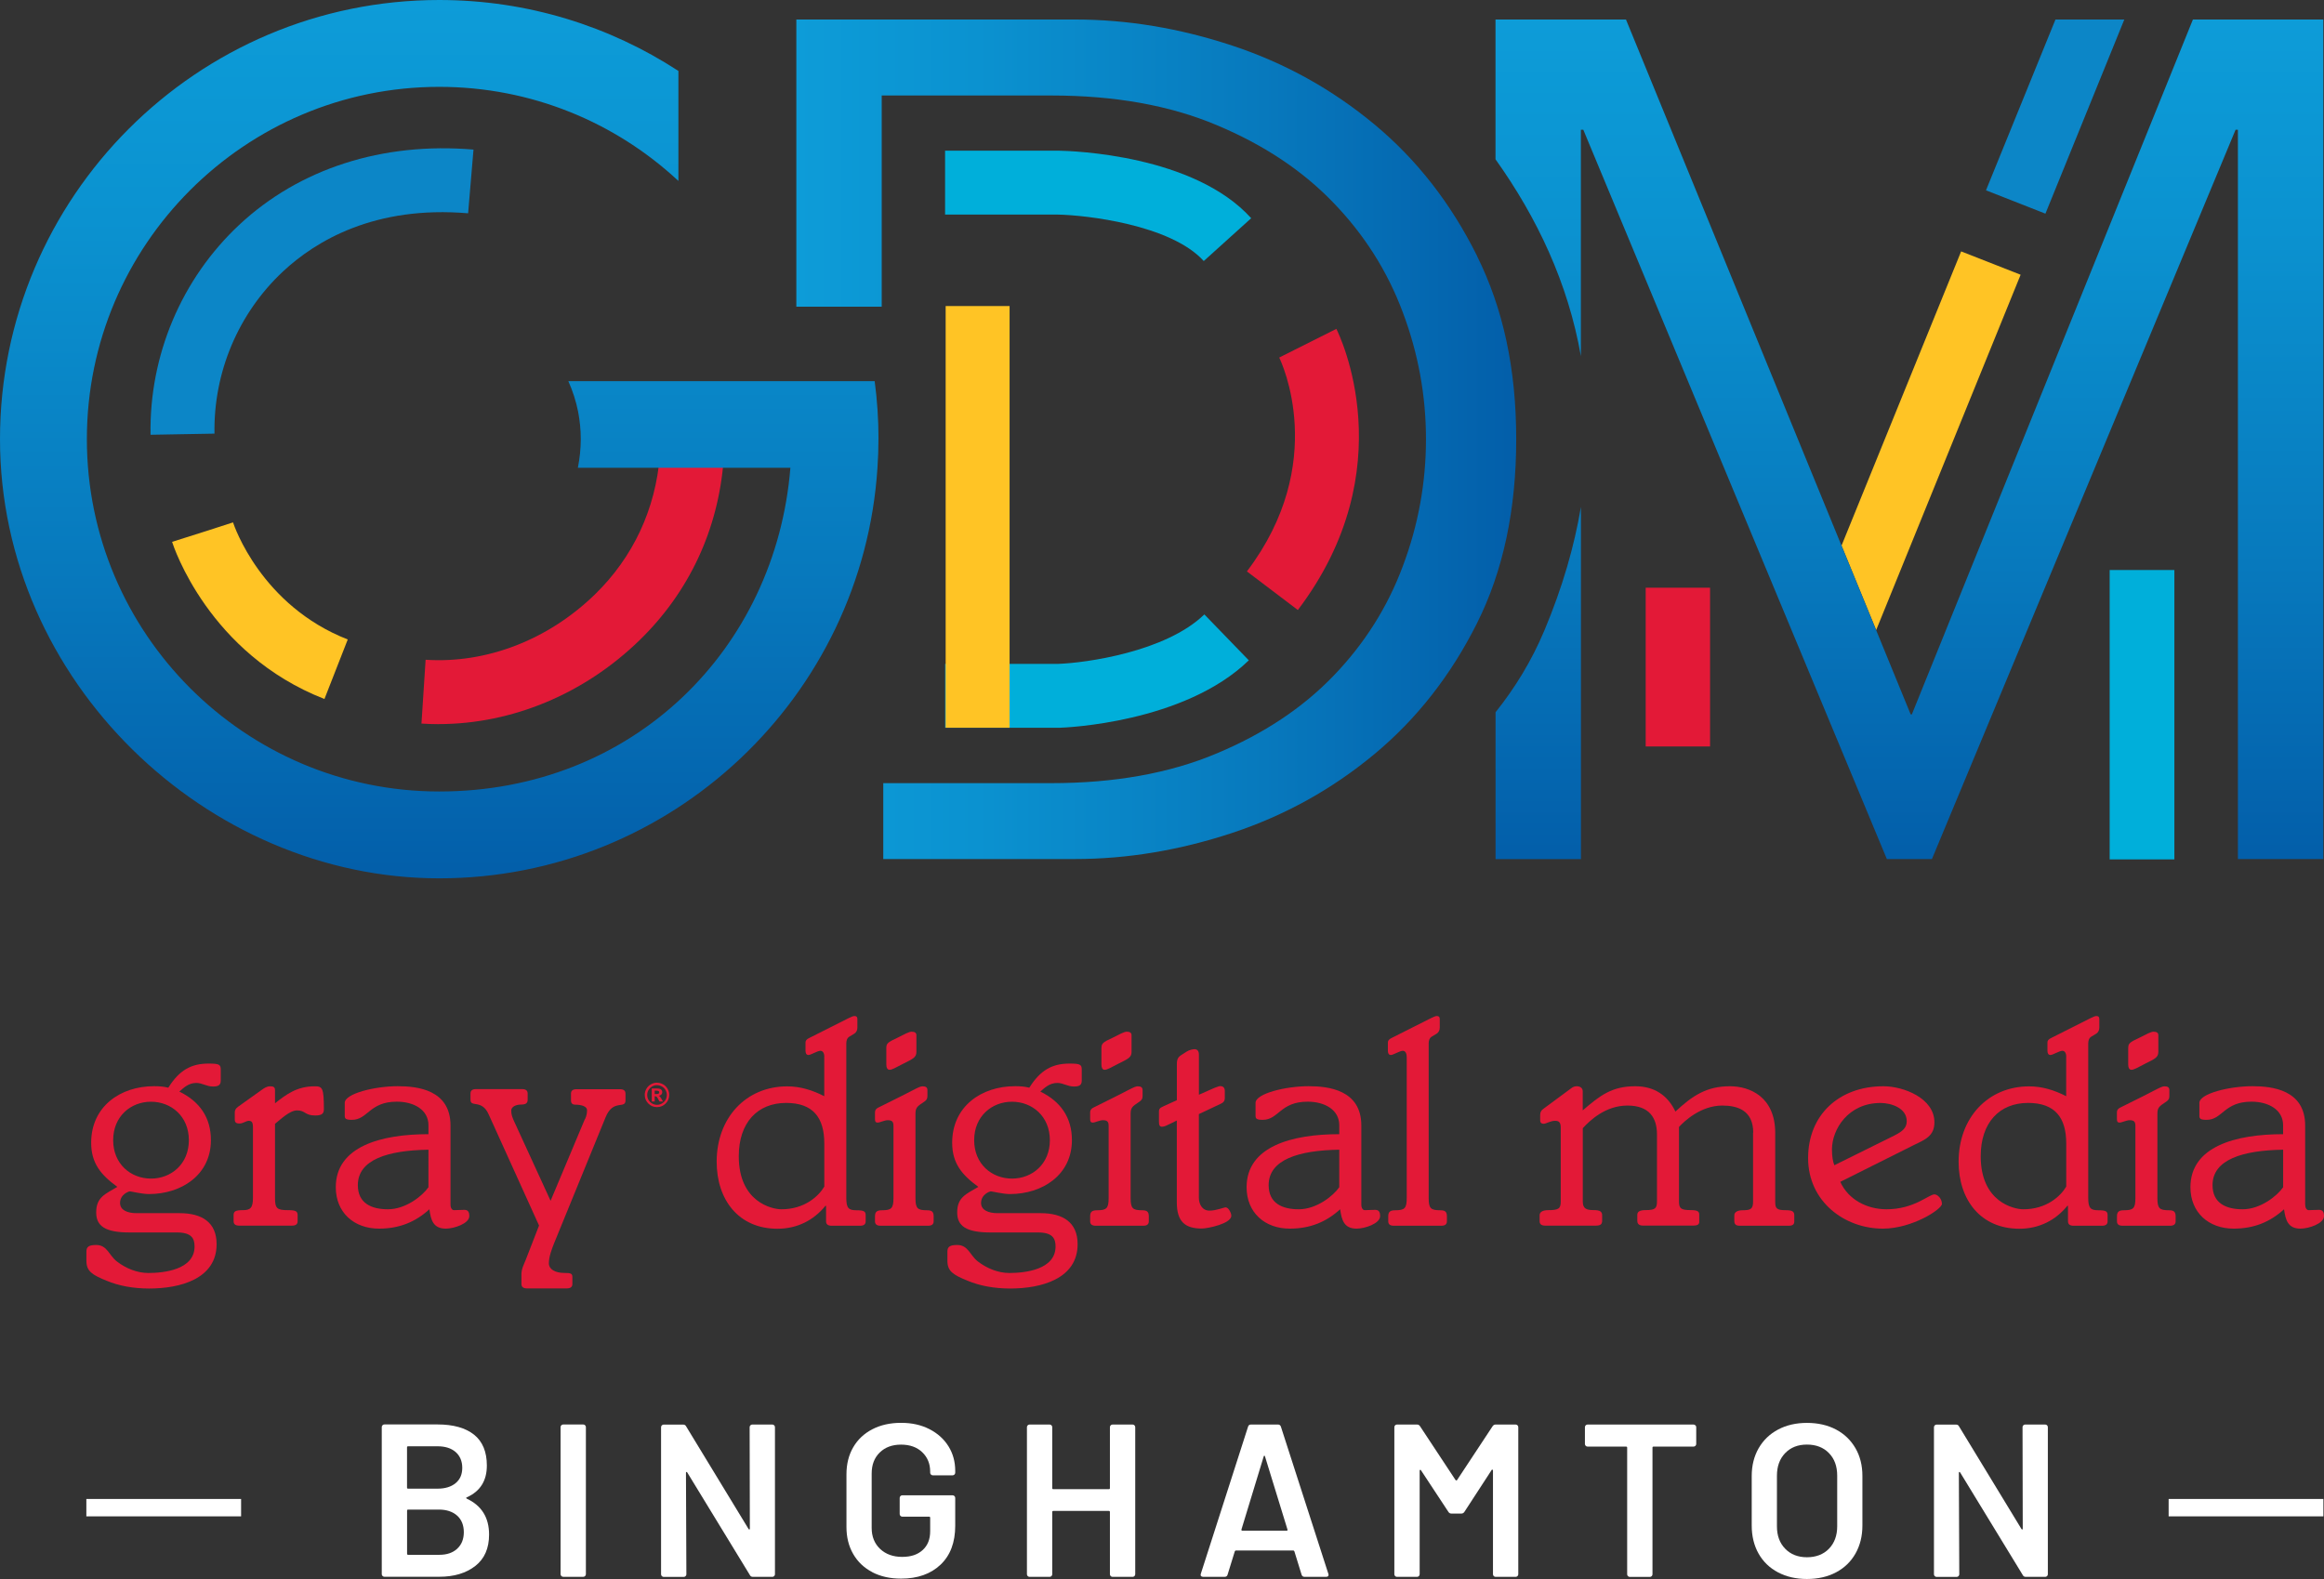 <?xml version="1.0" encoding="UTF-8" standalone="no"?>
<svg
   id="Layer_1"
   viewBox="0 0 448.9 305.07"
   version="1.1"
   sodipodi:docname="wbng-logo-transparent.svg"
   width="448.9"
   height="305.07"
   inkscape:version="1.3.2 (091e20e, 2023-11-25, custom)"
   xmlns:inkscape="http://www.inkscape.org/namespaces/inkscape"
   xmlns:sodipodi="http://sodipodi.sourceforge.net/DTD/sodipodi-0.dtd"
   xmlns:xlink="http://www.w3.org/1999/xlink"
   xmlns="http://www.w3.org/2000/svg"
   xmlns:svg="http://www.w3.org/2000/svg">
  <rect x="0" y="0" width="448.9" height="305.07" fill="#333333" stroke="none"/>
  <sodipodi:namedview
     id="namedview40"
     pagecolor="#ffffff"
     bordercolor="#000000"
     borderopacity="0.25"
     inkscape:showpageshadow="2"
     inkscape:pageopacity="0.0"
     inkscape:pagecheckerboard="0"
     inkscape:deskcolor="#d1d1d1"
     inkscape:zoom="1.2209596"
     inkscape:cx="254.30817"
     inkscape:cy="167.90072"
     inkscape:window-width="1440"
     inkscape:window-height="914"
     inkscape:window-x="-6"
     inkscape:window-y="-6"
     inkscape:window-maximized="1"
     inkscape:current-layer="Layer_1" />
  <defs
     id="defs4">
    <style
       id="style1">.cls-1{fill:url(#New_Gradient_Swatch_1);}.cls-1,.cls-2,.cls-3,.cls-4,.cls-5,.cls-6,.cls-7,.cls-8{stroke-width:0px;}.cls-2{fill:url(#New_Gradient_Swatch_1-3);}.cls-3{fill:url(#New_Gradient_Swatch_1-2);}.cls-9{fill:none;stroke:#fff;stroke-miterlimit:10;stroke-width:3.36px;}.cls-4{fill:#0c86c7;}.cls-5{fill:#e31937;}.cls-6{fill:#fff;}.cls-7{fill:#ffc425;}.cls-8{fill:#00afda;}</style>
    <linearGradient
       id="New_Gradient_Swatch_1"
       x1="226.63"
       y1="27.17"
       x2="226.63"
       y2="196.87"
       gradientUnits="userSpaceOnUse">
      <stop
         offset="0"
         stop-color="#0d9cd8"
         id="stop1" />
      <stop
         offset=".25"
         stop-color="#0b92d0"
         id="stop2" />
      <stop
         offset=".65"
         stop-color="#0779bd"
         id="stop3" />
      <stop
         offset=".99"
         stop-color="#035faa"
         id="stop4" />
    </linearGradient>
    <linearGradient
       id="New_Gradient_Swatch_1-2"
       x1="510.62"
       y1="30.94"
       x2="510.62"
       y2="193.15"
       xlink:href="#New_Gradient_Swatch_1"
       gradientTransform="translate(-141.79,-27.17)" />
    <linearGradient
       id="New_Gradient_Swatch_1-3"
       x1="295.62"
       y1="112.04"
       x2="434.67"
       y2="112.04"
       xlink:href="#New_Gradient_Swatch_1"
       gradientTransform="translate(-141.79,-27.17)" />
    <linearGradient
       inkscape:collect="always"
       xlink:href="#New_Gradient_Swatch_1"
       id="linearGradient40"
       gradientUnits="userSpaceOnUse"
       x1="226.63"
       y1="27.17"
       x2="226.63"
       y2="196.87"
       gradientTransform="translate(-141.79,-27.17)" />
  </defs>
  <path
     class="cls-6"
     d="m 90.18,289.56 c 2.86,1.34 4.29,3.66 4.29,6.93 0,2.66 -0.89,4.69 -2.67,6.07 -1.78,1.39 -4.1,2.08 -6.96,2.08 H 74.25 c -0.14,0 -0.26,-0.05 -0.36,-0.15 -0.1,-0.1 -0.15,-0.22 -0.15,-0.36 v -28.41 c 0,-0.14 0.05,-0.26 0.15,-0.36 0.1,-0.1 0.22,-0.15 0.36,-0.15 H 84.5 c 3.05,0 5.41,0.66 7.06,1.97 1.65,1.32 2.48,3.31 2.48,5.97 0,2.94 -1.29,4.99 -3.87,6.14 -0.17,0.08 -0.17,0.17 0,0.25 z m -11.56,-9.92 v 7.77 c 0,0.14 0.07,0.21 0.21,0.21 h 5.67 c 1.48,0 2.65,-0.36 3.51,-1.07 0.86,-0.71 1.28,-1.7 1.28,-2.96 0,-1.26 -0.43,-2.3 -1.28,-3.05 -0.85,-0.74 -2.02,-1.11 -3.51,-1.11 h -5.67 c -0.14,0 -0.21,0.07 -0.21,0.21 z m 9.69,19.58 c 0.85,-0.78 1.28,-1.85 1.28,-3.19 0,-1.34 -0.43,-2.44 -1.3,-3.21 -0.87,-0.77 -2.05,-1.16 -3.53,-1.16 h -5.92 c -0.14,0 -0.21,0.07 -0.21,0.21 v 8.32 c 0,0.14 0.07,0.21 0.21,0.21 h 6.01 c 1.46,0 2.61,-0.39 3.47,-1.18 z"
     id="path4" />
  <path
     class="cls-6"
     d="m 108.43,304.5 c -0.1,-0.1 -0.15,-0.22 -0.15,-0.36 v -28.41 c 0,-0.14 0.05,-0.26 0.15,-0.36 0.1,-0.1 0.22,-0.15 0.36,-0.15 h 3.87 c 0.14,0 0.26,0.05 0.36,0.15 0.1,0.1 0.15,0.22 0.15,0.36 v 28.41 c 0,0.14 -0.05,0.26 -0.15,0.36 -0.1,0.1 -0.22,0.15 -0.36,0.15 h -3.87 c -0.14,0 -0.26,-0.05 -0.36,-0.15 z"
     id="path5" />
  <path
     class="cls-6"
     d="m 144.95,275.38 c 0.1,-0.1 0.22,-0.15 0.36,-0.15 h 3.87 c 0.14,0 0.26,0.05 0.36,0.15 0.1,0.1 0.15,0.22 0.15,0.36 v 28.41 c 0,0.14 -0.05,0.26 -0.15,0.36 -0.1,0.1 -0.22,0.15 -0.36,0.15 h -3.74 c -0.28,0 -0.48,-0.11 -0.59,-0.34 l -12.1,-19.83 c -0.06,-0.08 -0.11,-0.12 -0.17,-0.1 -0.06,0.01 -0.08,0.08 -0.08,0.19 l 0.08,19.58 c 0,0.14 -0.05,0.26 -0.15,0.36 -0.1,0.1 -0.22,0.15 -0.36,0.15 h -3.87 c -0.14,0 -0.26,-0.05 -0.36,-0.15 -0.1,-0.1 -0.15,-0.22 -0.15,-0.36 v -28.41 c 0,-0.14 0.05,-0.26 0.15,-0.36 0.1,-0.1 0.22,-0.15 0.36,-0.15 h 3.74 c 0.28,0 0.48,0.11 0.59,0.34 l 12.06,19.83 c 0.06,0.08 0.11,0.12 0.17,0.1 0.06,-0.01 0.08,-0.08 0.08,-0.19 l -0.04,-19.58 c 0,-0.14 0.05,-0.26 0.15,-0.36 z"
     id="path6" />
  <path
     class="cls-6"
     d="m 168.5,303.75 c -1.6,-0.83 -2.83,-2 -3.7,-3.51 -0.87,-1.51 -1.3,-3.25 -1.3,-5.21 v -10.17 c 0,-1.99 0.43,-3.73 1.3,-5.23 0.87,-1.5 2.1,-2.66 3.7,-3.49 1.6,-0.83 3.45,-1.24 5.55,-1.24 2.1,0 3.9,0.41 5.48,1.22 1.58,0.81 2.81,1.92 3.68,3.32 0.87,1.4 1.3,2.98 1.3,4.75 v 0.34 c 0,0.14 -0.05,0.26 -0.15,0.36 -0.1,0.1 -0.22,0.15 -0.36,0.15 h -3.82 c -0.14,0 -0.26,-0.05 -0.36,-0.15 -0.1,-0.1 -0.15,-0.22 -0.15,-0.36 v -0.21 c 0,-1.51 -0.51,-2.76 -1.53,-3.74 -1.02,-0.98 -2.39,-1.47 -4.1,-1.47 -1.71,0 -3.08,0.51 -4.12,1.53 -1.04,1.02 -1.55,2.37 -1.55,4.06 v 10.51 c 0,1.68 0.55,3.03 1.64,4.06 1.09,1.02 2.51,1.53 4.24,1.53 1.73,0 3,-0.44 3.97,-1.32 0.97,-0.88 1.45,-2.09 1.45,-3.64 v -2.6 c 0,-0.14 -0.07,-0.21 -0.21,-0.21 h -5.17 c -0.14,0 -0.26,-0.05 -0.36,-0.15 -0.1,-0.1 -0.15,-0.22 -0.15,-0.36 v -3.11 c 0,-0.14 0.05,-0.26 0.15,-0.36 0.1,-0.1 0.22,-0.15 0.36,-0.15 H 184 c 0.14,0 0.26,0.05 0.36,0.15 0.1,0.1 0.15,0.22 0.15,0.36 v 5.38 c 0,3.22 -0.95,5.73 -2.84,7.52 -1.89,1.79 -4.43,2.69 -7.63,2.69 -2.1,0 -3.95,-0.41 -5.55,-1.24 z"
     id="path7" />
  <path
     class="cls-6"
     d="m 214.54,275.38 c 0.1,-0.1 0.22,-0.15 0.36,-0.15 h 3.87 c 0.14,0 0.26,0.05 0.36,0.15 0.1,0.1 0.15,0.22 0.15,0.36 v 28.41 c 0,0.14 -0.05,0.26 -0.15,0.36 -0.1,0.1 -0.22,0.15 -0.36,0.15 h -3.87 c -0.14,0 -0.26,-0.05 -0.36,-0.15 -0.1,-0.1 -0.15,-0.22 -0.15,-0.36 v -12.02 c 0,-0.14 -0.07,-0.21 -0.21,-0.21 h -10.72 c -0.14,0 -0.21,0.07 -0.21,0.21 v 12.02 c 0,0.14 -0.05,0.26 -0.15,0.36 -0.1,0.1 -0.22,0.15 -0.36,0.15 h -3.87 c -0.14,0 -0.26,-0.05 -0.36,-0.15 -0.1,-0.1 -0.15,-0.22 -0.15,-0.36 v -28.41 c 0,-0.14 0.05,-0.26 0.15,-0.36 0.1,-0.1 0.22,-0.15 0.36,-0.15 h 3.87 c 0.14,0 0.26,0.05 0.36,0.15 0.1,0.1 0.15,0.22 0.15,0.36 v 11.77 c 0,0.14 0.07,0.21 0.21,0.21 h 10.72 c 0.14,0 0.21,-0.07 0.21,-0.21 v -11.77 c 0,-0.14 0.05,-0.26 0.15,-0.36 z"
     id="path8" />
  <path
     class="cls-6"
     d="m 251.41,304.23 -1.39,-4.5 c -0.06,-0.11 -0.13,-0.17 -0.21,-0.17 h -11.09 c -0.08,0 -0.15,0.06 -0.21,0.17 l -1.39,4.5 c -0.08,0.28 -0.27,0.42 -0.55,0.42 h -4.2 c -0.17,0 -0.29,-0.05 -0.38,-0.15 -0.09,-0.1 -0.1,-0.25 -0.04,-0.44 l 9.12,-28.41 c 0.08,-0.28 0.27,-0.42 0.55,-0.42 h 5.25 c 0.28,0 0.46,0.14 0.55,0.42 l 9.16,28.41 c 0.03,0.06 0.04,0.13 0.04,0.21 0,0.25 -0.15,0.38 -0.46,0.38 h -4.2 c -0.28,0 -0.46,-0.14 -0.55,-0.42 z m -11.43,-8.49 h 8.53 c 0.17,0 0.22,-0.08 0.17,-0.25 l -4.33,-14.08 c -0.03,-0.11 -0.07,-0.17 -0.13,-0.17 -0.06,0 -0.1,0.06 -0.13,0.17 l -4.29,14.08 c -0.03,0.17 0.03,0.25 0.17,0.25 z"
     id="path9" />
  <path
     class="cls-6"
     d="m 288.89,275.23 h 3.87 c 0.14,0 0.26,0.05 0.36,0.15 0.1,0.1 0.15,0.22 0.15,0.36 v 28.41 c 0,0.14 -0.05,0.26 -0.15,0.36 -0.1,0.1 -0.22,0.15 -0.36,0.15 h -3.87 c -0.14,0 -0.26,-0.05 -0.36,-0.15 -0.1,-0.1 -0.15,-0.22 -0.15,-0.36 v -20.04 c 0,-0.08 -0.04,-0.14 -0.11,-0.17 -0.07,-0.03 -0.12,0 -0.15,0.08 l -5.25,8.07 c -0.14,0.22 -0.34,0.34 -0.59,0.34 h -1.93 c -0.25,0 -0.45,-0.11 -0.59,-0.34 l -5.29,-8.03 c -0.03,-0.08 -0.08,-0.11 -0.15,-0.08 -0.07,0.03 -0.1,0.08 -0.1,0.17 v 20 c 0,0.14 -0.05,0.26 -0.15,0.36 -0.1,0.1 -0.22,0.15 -0.36,0.15 h -3.87 c -0.14,0 -0.26,-0.05 -0.36,-0.15 -0.1,-0.1 -0.15,-0.22 -0.15,-0.36 v -28.41 c 0,-0.14 0.05,-0.26 0.15,-0.36 0.1,-0.1 0.22,-0.15 0.36,-0.15 h 3.87 c 0.25,0 0.45,0.11 0.59,0.34 l 6.85,10.38 c 0.06,0.06 0.11,0.08 0.17,0.08 0.06,0 0.1,-0.03 0.13,-0.08 l 6.85,-10.38 c 0.14,-0.22 0.34,-0.34 0.59,-0.34 z"
     id="path10" />
  <path
     class="cls-6"
     d="m 327.49,275.38 c 0.1,0.1 0.15,0.22 0.15,0.36 v 3.24 c 0,0.14 -0.05,0.26 -0.15,0.36 -0.1,0.1 -0.22,0.15 -0.36,0.15 h -7.73 c -0.14,0 -0.21,0.07 -0.21,0.21 v 24.46 c 0,0.14 -0.05,0.26 -0.15,0.36 -0.1,0.1 -0.22,0.15 -0.36,0.15 h -3.87 c -0.14,0 -0.26,-0.05 -0.36,-0.15 -0.1,-0.1 -0.15,-0.22 -0.15,-0.36 V 279.7 c 0,-0.14 -0.07,-0.21 -0.21,-0.21 h -7.44 c -0.14,0 -0.26,-0.05 -0.36,-0.15 -0.1,-0.1 -0.15,-0.22 -0.15,-0.36 v -3.24 c 0,-0.14 0.05,-0.26 0.15,-0.36 0.1,-0.1 0.22,-0.15 0.36,-0.15 h 20.46 c 0.14,0 0.26,0.05 0.36,0.15 z"
     id="path11" />
  <path
     class="cls-6"
     d="m 343.44,303.79 c -1.62,-0.85 -2.88,-2.07 -3.76,-3.63 -0.88,-1.57 -1.32,-3.38 -1.32,-5.42 v -9.58 c 0,-2.02 0.45,-3.8 1.34,-5.36 0.9,-1.55 2.15,-2.76 3.76,-3.61 1.61,-0.85 3.47,-1.28 5.57,-1.28 2.1,0 4,0.43 5.61,1.28 1.61,0.85 2.86,2.06 3.76,3.61 0.9,1.55 1.34,3.34 1.34,5.36 v 9.58 c 0,2.04 -0.45,3.85 -1.34,5.42 -0.89,1.57 -2.15,2.78 -3.76,3.63 -1.61,0.85 -3.48,1.28 -5.61,1.28 -2.13,0 -3.96,-0.43 -5.59,-1.28 z m 9.83,-4.56 c 1.06,-1.09 1.6,-2.54 1.6,-4.33 v -9.79 c 0,-1.82 -0.53,-3.28 -1.6,-4.37 -1.06,-1.09 -2.48,-1.64 -4.24,-1.64 -1.76,0 -3.14,0.55 -4.2,1.64 -1.06,1.09 -1.6,2.55 -1.6,4.37 v 9.79 c 0,1.79 0.53,3.24 1.6,4.33 1.06,1.09 2.46,1.64 4.2,1.64 1.74,0 3.18,-0.55 4.24,-1.64 z"
     id="path12" />
  <path
     class="cls-6"
     d="m 390.82,275.38 c 0.1,-0.1 0.22,-0.15 0.36,-0.15 h 3.87 c 0.14,0 0.26,0.05 0.36,0.15 0.1,0.1 0.15,0.22 0.15,0.36 v 28.41 c 0,0.14 -0.05,0.26 -0.15,0.36 -0.1,0.1 -0.22,0.15 -0.36,0.15 h -3.74 c -0.28,0 -0.48,-0.11 -0.59,-0.34 l -12.1,-19.83 c -0.06,-0.08 -0.11,-0.12 -0.17,-0.1 -0.06,0.01 -0.08,0.08 -0.08,0.19 l 0.08,19.58 c 0,0.14 -0.05,0.26 -0.15,0.36 -0.1,0.1 -0.22,0.15 -0.36,0.15 h -3.87 c -0.14,0 -0.26,-0.05 -0.36,-0.15 -0.1,-0.1 -0.15,-0.22 -0.15,-0.36 v -28.41 c 0,-0.14 0.05,-0.26 0.15,-0.36 0.1,-0.1 0.22,-0.15 0.36,-0.15 h 3.74 c 0.28,0 0.48,0.11 0.59,0.34 l 12.06,19.83 c 0.06,0.08 0.11,0.12 0.17,0.1 0.06,-0.01 0.08,-0.08 0.08,-0.19 l -0.04,-19.58 c 0,-0.14 0.05,-0.26 0.15,-0.36 z"
     id="path13" />
  <line
     class="cls-9"
     x1="448.78"
     y1="291.29"
     x2="418.89"
     y2="291.29"
     id="line13" />
  <line
     class="cls-9"
     x1="46.57"
     y1="291.29"
     x2="16.68"
     y2="291.29"
     id="line14" />
  <path
     class="cls-5"
     d="m 34.7,234.39 c 4.26,0 7.14,1.73 7.14,5.99 0,6.73 -7.08,8.57 -13.01,8.57 -3.11,0 -5.87,-0.52 -8.23,-1.5 -2.82,-1.15 -3.91,-1.84 -3.91,-3.86 v -1.78 c 0,-0.92 0.46,-1.27 1.9,-1.27 2.13,0 2.47,2.01 3.97,3.17 1.78,1.38 3.97,2.24 6.1,2.24 2.99,0 8.92,-0.63 8.92,-5.12 0,-1.61 -0.63,-2.71 -3.4,-2.71 h -9.15 c -4.66,0 -6.45,-1.21 -6.45,-3.86 0,-2.99 1.78,-3.57 4.09,-4.95 -3.17,-2.3 -5.06,-4.55 -5.06,-8.52 0,-7.02 5.64,-10.93 12.14,-10.93 1.04,0 1.84,0.06 2.76,0.29 2.13,-3.4 4.43,-4.66 7.77,-4.66 2.01,0 2.36,0.17 2.36,1.15 v 2.13 c 0,0.92 -0.52,1.15 -1.5,1.15 -1.27,0 -2.07,-0.69 -3.22,-0.69 -1.5,0 -2.42,0.92 -3.28,1.67 3.91,1.9 6.1,5.01 6.1,9.38 0,6.73 -5.7,10.42 -11.97,10.42 -1.32,0 -3.45,-0.52 -3.68,-0.52 -0.23,0 -1.9,0.58 -1.9,2.25 0,1.38 1.44,1.96 3.17,1.96 h 8.35 z m -5.53,-6.68 c 3.91,0 7.31,-2.82 7.31,-7.42 0,-4.6 -3.4,-7.43 -7.31,-7.43 -3.91,0 -7.31,2.82 -7.31,7.43 0,4.61 3.4,7.42 7.31,7.42 z"
     id="path14" />
  <path
     class="cls-5"
     d="m 53.12,231.45 c 0,2.07 0.4,2.36 2.59,2.36 1.44,0 1.78,0.23 1.78,0.98 v 1.15 c 0,0.58 -0.35,0.86 -1.09,0.86 H 46.21 c -0.75,0 -1.09,-0.29 -1.09,-0.86 v -1.15 c 0,-0.75 0.35,-0.98 1.78,-0.98 1.43,0 1.96,-0.4 1.96,-2.36 v -13.64 c 0,-0.98 -0.23,-1.26 -0.81,-1.26 -0.52,0 -1.09,0.52 -1.78,0.52 -0.69,0 -0.92,-0.23 -0.92,-0.81 v -1.32 c 0,-0.4 0.12,-0.75 0.69,-1.15 l 4.43,-3.16 c 0.63,-0.46 1.09,-0.75 1.73,-0.75 0.64,0 0.92,0.17 0.92,0.75 v 2.53 c 2.13,-1.67 4.2,-3.28 7.66,-3.28 1.5,0 1.78,0.29 1.78,4.43 0,0.81 -0.35,1.21 -1.67,1.21 -2.07,0 -1.84,-0.98 -3.51,-0.98 -1.44,0 -3.17,1.73 -4.26,2.59 v 14.33 z"
     id="path15" />
  <path
     class="cls-5"
     d="m 87.02,232.72 c 0,0.69 0.29,1.09 0.69,1.09 0.58,0 1.27,-0.06 1.96,-0.06 0.69,0 0.98,0.35 0.98,1.21 0,1.44 -2.94,2.42 -4.55,2.42 -2.42,0 -2.88,-1.67 -3.16,-3.74 -2.65,2.42 -5.76,3.74 -9.73,3.74 -4.83,0 -8.35,-3.11 -8.35,-8 0,-7.89 8.75,-10.25 17.9,-10.25 v -1.73 c 0,-2.99 -2.82,-4.55 -6.1,-4.55 -5.35,0 -5.58,3.51 -8.69,3.51 -1.15,0 -1.38,-0.23 -1.38,-0.75 v -2.53 c 0,-1.78 5.76,-3.22 10.24,-3.22 3.8,0 10.19,0.69 10.19,7.6 v 15.25 z m -4.26,-10.59 c -7.83,0.12 -13.64,1.9 -13.64,6.85 0,3.51 2.65,4.66 5.81,4.66 3.45,0 6.68,-2.59 7.83,-4.26 z"
     id="path16" />
  <path
     class="cls-5"
     d="m 112.99,216.26 c 0.35,-0.75 0.4,-1.27 0.4,-1.79 0,-0.69 -1.04,-1.04 -2.24,-1.04 -0.63,0 -0.86,-0.29 -0.86,-0.86 v -1.27 c 0,-0.58 0.35,-0.86 1.09,-0.86 h 8.35 c 0.75,0 1.09,0.29 1.09,0.86 v 1.32 c 0,1.73 -2.42,-0.35 -3.86,3.28 l -9.9,24.23 c -0.58,1.44 -1.04,2.76 -1.04,3.97 0,1.09 1.15,1.84 2.99,1.84 1.27,0 1.55,0.12 1.55,0.81 v 1.32 c 0,0.57 -0.35,0.86 -1.09,0.86 h -7.66 c -0.75,0 -1.09,-0.29 -1.09,-0.86 v -1.9 c 0,-1.04 0.52,-1.96 0.81,-2.71 l 2.59,-6.68 -9.73,-21.47 c -1.32,-2.99 -3.51,-1.27 -3.51,-2.82 v -1.21 c 0,-0.58 0.35,-0.86 1.09,-0.86 h 8.86 c 0.75,0 1.09,0.29 1.09,0.86 v 1.21 c 0,0.63 -0.35,0.92 -1.27,0.92 -1.15,0 -1.9,0.52 -1.9,1.15 0,0.86 0.23,1.32 0.52,2.01 l 7.08,15.43 6.62,-15.77 z"
     id="path17" />
  <path
     class="cls-5"
     d="m 159.22,204.17 c 0,-0.81 -0.35,-1.15 -0.75,-1.15 -0.58,0 -1.84,0.81 -2.3,0.81 -0.46,0 -0.58,-0.4 -0.58,-0.86 v -1.55 c 0,-0.35 0.17,-0.63 0.81,-0.92 l 7.54,-3.8 c 0.4,-0.17 0.81,-0.4 1.09,-0.4 0.4,0 0.58,0.17 0.58,0.58 v 1.67 c 0,0.52 -0.23,0.92 -0.58,1.15 l -1.04,0.63 c -0.35,0.23 -0.52,0.69 -0.52,1.27 v 29.87 c 0,1.96 0.46,2.36 1.96,2.36 1.5,0 1.78,0.23 1.78,0.98 v 1.15 c 0,0.58 -0.35,0.86 -1.09,0.86 h -5.47 c -0.75,0 -1.09,-0.29 -1.09,-0.86 v -2.99 h -0.12 c -2.24,2.76 -5.41,4.43 -9.27,4.43 -7.54,0 -11.74,-5.64 -11.74,-12.95 0,-8.46 5.64,-14.56 13.64,-14.56 2.53,0 4.89,0.75 7.14,1.9 v -7.6 z m 0,16.75 c 0,-5.01 -2.19,-7.83 -7.37,-7.83 -5.53,0 -9.15,3.8 -9.15,10.3 0,8.92 6.5,10.25 8.23,10.25 4.49,0 7.19,-2.53 8.29,-4.38 z"
     id="path18" />
  <path
     class="cls-5"
     d="m 172.58,217.52 c 0,-0.75 -0.23,-1.09 -1.09,-1.09 -0.69,0 -1.5,0.46 -1.96,0.46 -0.46,0 -0.52,-0.29 -0.52,-0.69 v -1.26 c 0,-0.35 0.12,-0.69 0.58,-0.92 7.19,-3.51 7.89,-4.14 8.63,-4.14 0.63,0 0.92,0.23 0.92,0.75 v 1.09 c 0,0.58 -0.17,0.86 -0.81,1.27 -1.15,0.75 -1.5,1.04 -1.5,2.19 v 16.29 c 0,2.01 0.4,2.36 2.24,2.36 0.92,0 1.27,0.29 1.27,1.15 v 0.98 c 0,0.58 -0.35,0.86 -1.09,0.86 h -9.15 c -0.75,0 -1.09,-0.29 -1.09,-0.86 v -0.98 c 0,-0.86 0.4,-1.15 1.32,-1.15 1.84,0 2.25,-0.35 2.25,-2.36 v -13.93 z m -1.38,-15.08 c 0,-0.81 0.29,-1.09 2.07,-1.9 1.5,-0.75 2.3,-1.21 2.82,-1.21 0.63,0 0.92,0.23 0.92,0.69 v 3.22 c 0,1.04 -0.63,1.32 -2.47,2.24 -1.55,0.81 -2.25,1.21 -2.71,1.21 -0.46,0 -0.63,-0.46 -0.63,-1.04 v -3.22 z"
     id="path19" />
  <path
     class="cls-5"
     d="m 201.01,234.39 c 4.26,0 7.14,1.73 7.14,5.99 0,6.73 -7.08,8.57 -13.01,8.57 -3.11,0 -5.87,-0.52 -8.23,-1.5 -2.82,-1.15 -3.91,-1.84 -3.91,-3.86 v -1.78 c 0,-0.92 0.46,-1.27 1.9,-1.27 2.13,0 2.47,2.01 3.97,3.17 1.78,1.38 3.97,2.24 6.1,2.24 2.99,0 8.92,-0.63 8.92,-5.12 0,-1.61 -0.63,-2.71 -3.4,-2.71 h -9.15 c -4.66,0 -6.45,-1.21 -6.45,-3.86 0,-2.99 1.78,-3.57 4.09,-4.95 -3.17,-2.3 -5.06,-4.55 -5.06,-8.52 0,-7.02 5.64,-10.93 12.14,-10.93 1.04,0 1.84,0.06 2.76,0.29 2.13,-3.4 4.43,-4.66 7.77,-4.66 2.01,0 2.36,0.17 2.36,1.15 v 2.13 c 0,0.92 -0.52,1.15 -1.5,1.15 -1.27,0 -2.07,-0.69 -3.22,-0.69 -1.5,0 -2.42,0.92 -3.28,1.67 3.91,1.9 6.1,5.01 6.1,9.38 0,6.73 -5.7,10.42 -11.97,10.42 -1.32,0 -3.45,-0.52 -3.68,-0.52 -0.23,0 -1.9,0.58 -1.9,2.25 0,1.38 1.44,1.96 3.17,1.96 h 8.35 z m -5.53,-6.68 c 3.91,0 7.31,-2.82 7.31,-7.42 0,-4.6 -3.4,-7.43 -7.31,-7.43 -3.91,0 -7.31,2.82 -7.31,7.43 0,4.61 3.4,7.42 7.31,7.42 z"
     id="path20" />
  <path
     class="cls-5"
     d="m 214.14,217.52 c 0,-0.75 -0.23,-1.09 -1.09,-1.09 -0.69,0 -1.5,0.46 -1.96,0.46 -0.46,0 -0.52,-0.29 -0.52,-0.69 v -1.26 c 0,-0.35 0.12,-0.69 0.58,-0.92 7.19,-3.51 7.89,-4.14 8.63,-4.14 0.63,0 0.92,0.23 0.92,0.75 v 1.09 c 0,0.58 -0.17,0.86 -0.81,1.27 -1.15,0.75 -1.5,1.04 -1.5,2.19 v 16.29 c 0,2.01 0.4,2.36 2.24,2.36 0.92,0 1.27,0.29 1.27,1.15 v 0.98 c 0,0.58 -0.35,0.86 -1.09,0.86 h -9.15 c -0.75,0 -1.09,-0.29 -1.09,-0.86 v -0.98 c 0,-0.86 0.4,-1.15 1.32,-1.15 1.84,0 2.25,-0.35 2.25,-2.36 v -13.93 z m -1.38,-15.08 c 0,-0.81 0.29,-1.09 2.07,-1.9 1.5,-0.75 2.3,-1.21 2.82,-1.21 0.63,0 0.92,0.23 0.92,0.69 v 3.22 c 0,1.04 -0.63,1.32 -2.48,2.24 -1.55,0.81 -2.24,1.21 -2.71,1.21 -0.47,0 -0.63,-0.46 -0.63,-1.04 v -3.22 z"
     id="path21" />
  <path
     class="cls-5"
     d="m 227.32,216.48 -1.04,0.52 c -0.98,0.46 -1.32,0.69 -1.84,0.69 -0.46,0 -0.58,-0.35 -0.58,-0.98 v -1.96 c 0,-0.4 0.11,-0.69 0.81,-0.98 l 2.65,-1.21 v -6.91 c 0,-1.09 0.23,-1.44 1.09,-1.96 l 0.81,-0.52 c 0.52,-0.35 1.27,-0.46 1.5,-0.46 0.52,0 0.86,0.29 0.86,1.09 v 7.71 l 2.99,-1.32 c 0.46,-0.17 0.92,-0.35 1.09,-0.35 0.58,0 0.92,0.29 0.92,0.92 v 1.44 c 0,0.46 -0.23,0.81 -0.75,1.04 l -4.26,2.01 v 16.12 c 0,1.21 0.58,2.53 2.07,2.53 1.27,0 2.76,-0.63 3.11,-0.63 0.58,0 1.09,1.15 1.09,1.61 0,1.55 -4.6,2.48 -5.7,2.48 -3.22,0 -4.83,-1.32 -4.83,-5.06 v -15.83 z"
     id="path22" />
  <path
     class="cls-5"
     d="m 262.95,232.72 c 0,0.69 0.29,1.09 0.69,1.09 0.58,0 1.27,-0.06 1.96,-0.06 0.69,0 0.98,0.35 0.98,1.21 0,1.44 -2.94,2.42 -4.55,2.42 -2.42,0 -2.88,-1.67 -3.17,-3.74 -2.65,2.42 -5.76,3.74 -9.73,3.74 -4.83,0 -8.34,-3.11 -8.34,-8 0,-7.89 8.75,-10.25 17.9,-10.25 v -1.73 c 0,-2.99 -2.82,-4.55 -6.1,-4.55 -5.35,0 -5.58,3.51 -8.69,3.51 -1.15,0 -1.38,-0.23 -1.38,-0.75 v -2.53 c 0,-1.78 5.76,-3.22 10.24,-3.22 3.8,0 10.19,0.69 10.19,7.6 v 15.25 z m -4.26,-10.59 c -7.83,0.12 -13.64,1.9 -13.64,6.85 0,3.51 2.65,4.66 5.81,4.66 3.45,0 6.68,-2.59 7.83,-4.26 z"
     id="path23" />
  <path
     class="cls-5"
     d="m 271.71,204.17 c 0,-0.81 -0.35,-1.15 -0.75,-1.15 -0.58,0 -1.84,0.81 -2.3,0.81 -0.46,0 -0.58,-0.4 -0.58,-0.86 v -1.55 c 0,-0.35 0.17,-0.63 0.81,-0.92 l 7.54,-3.8 c 0.4,-0.17 0.81,-0.4 1.09,-0.4 0.4,0 0.58,0.17 0.58,0.58 v 1.67 c 0,0.52 -0.23,0.92 -0.58,1.15 l -1.04,0.63 c -0.35,0.23 -0.52,0.69 -0.52,1.27 v 29.87 c 0,2.01 0.4,2.36 2.25,2.36 0.92,0 1.27,0.29 1.27,1.15 v 0.98 c 0,0.58 -0.35,0.86 -1.09,0.86 h -9.15 c -0.75,0 -1.09,-0.29 -1.09,-0.86 v -0.98 c 0,-0.86 0.4,-1.15 1.32,-1.15 1.84,0 2.25,-0.35 2.25,-2.36 v -27.28 z"
     id="path24" />
  <path
     class="cls-5"
     d="m 338.65,218.84 c 0,-4.37 -3.11,-5.24 -5.99,-5.24 -4.09,0 -7.31,2.99 -8.35,4.14 v 14.39 c 0,1.38 0.4,1.67 2.3,1.67 1.32,0 1.61,0.29 1.61,0.86 v 1.44 c 0,0.52 -0.46,0.69 -1.09,0.69 h -9.78 c -0.69,0 -1.09,-0.29 -1.09,-0.92 v -1.15 c 0,-0.58 0.4,-0.92 1.61,-0.92 1.78,0 2.19,-0.29 2.19,-1.67 v -12.95 c 0,-3.16 -1.44,-5.58 -5.7,-5.58 -4.26,0 -7.25,2.88 -8.63,4.37 v 14.16 c 0,1.44 0.75,1.67 2.13,1.67 1.21,0 1.61,0.29 1.61,1.04 v 0.98 c 0,0.69 -0.29,0.98 -1.21,0.98 h -9.78 c -0.75,0 -1.09,-0.29 -1.09,-0.86 v -1.15 c 0,-0.63 0.63,-0.98 1.61,-0.98 2.07,0 2.47,-0.29 2.47,-1.67 v -14.27 c 0,-1.04 -0.35,-1.32 -1.09,-1.32 -0.92,0 -1.73,0.57 -2.19,0.57 -0.52,0 -0.69,-0.29 -0.69,-0.63 v -1.04 c 0,-0.57 0.17,-0.92 0.69,-1.27 l 5.29,-3.91 c 0.29,-0.23 0.63,-0.4 1.09,-0.4 0.58,0 1.15,0.29 1.15,0.98 v 3.68 c 3.28,-2.82 5.58,-4.66 10.13,-4.66 3.68,0 6.27,1.73 7.77,4.89 3.28,-3.05 5.99,-4.89 10.53,-4.89 3.8,0 8.75,2.01 8.75,9.04 v 13.24 c 0,1.32 0.23,1.67 2.07,1.67 1.27,0 1.61,0.29 1.61,0.98 v 1.21 c 0,0.52 -0.29,0.81 -1.04,0.81 h -9.5 c -0.75,0 -1.04,-0.29 -1.04,-0.92 v -1.09 c 0,-0.63 0.63,-0.98 1.61,-0.98 1.61,0 2.01,-0.29 2.01,-1.67 v -13.3 z"
     id="path25" />
  <path
     class="cls-5"
     d="m 349.25,223.74 c 0,-8.29 5.93,-13.87 14.56,-13.87 3.86,0 9.84,2.3 9.84,6.96 0,2.65 -1.78,3.34 -3.91,4.37 l -14.27,7.14 c 1.55,3.45 5.18,5.3 8.92,5.3 5.35,0 8.17,-2.88 9.27,-2.88 0.58,0 1.44,0.81 1.44,1.84 0,1.03 -5.76,4.78 -11.4,4.78 -7.42,0 -14.45,-5.24 -14.45,-13.64 z m 16.69,-4.37 c 1.61,-0.81 2.36,-1.5 2.36,-2.76 0,-2.53 -2.99,-3.51 -5.06,-3.51 -6.22,0 -9.38,5.06 -9.38,8.98 0,1.32 0.17,2.36 0.46,3.05 l 11.63,-5.76 z"
     id="path26" />
  <path
     class="cls-5"
     d="m 399.11,204.17 c 0,-0.81 -0.35,-1.15 -0.75,-1.15 -0.58,0 -1.84,0.81 -2.3,0.81 -0.46,0 -0.58,-0.4 -0.58,-0.86 v -1.55 c 0,-0.35 0.17,-0.63 0.81,-0.92 l 7.54,-3.8 c 0.4,-0.17 0.81,-0.4 1.09,-0.4 0.4,0 0.58,0.17 0.58,0.58 v 1.67 c 0,0.52 -0.23,0.92 -0.58,1.15 l -1.04,0.63 c -0.35,0.23 -0.52,0.69 -0.52,1.27 v 29.87 c 0,1.96 0.46,2.36 1.96,2.36 1.5,0 1.78,0.23 1.78,0.98 v 1.15 c 0,0.58 -0.35,0.86 -1.09,0.86 h -5.47 c -0.75,0 -1.09,-0.29 -1.09,-0.86 v -2.99 h -0.12 c -2.25,2.76 -5.41,4.43 -9.27,4.43 -7.54,0 -11.74,-5.64 -11.74,-12.95 0,-8.46 5.64,-14.56 13.64,-14.56 2.53,0 4.89,0.75 7.14,1.9 v -7.6 z m 0,16.75 c 0,-5.01 -2.19,-7.83 -7.37,-7.83 -5.53,0 -9.15,3.8 -9.15,10.3 0,8.92 6.5,10.25 8.23,10.25 4.49,0 7.19,-2.53 8.29,-4.38 z"
     id="path27" />
  <path
     class="cls-5"
     d="m 412.47,217.52 c 0,-0.75 -0.23,-1.09 -1.09,-1.09 -0.69,0 -1.5,0.46 -1.96,0.46 -0.46,0 -0.52,-0.29 -0.52,-0.69 v -1.26 c 0,-0.35 0.11,-0.69 0.58,-0.92 7.19,-3.51 7.89,-4.14 8.63,-4.14 0.63,0 0.92,0.23 0.92,0.75 v 1.09 c 0,0.58 -0.17,0.86 -0.81,1.27 -1.15,0.75 -1.5,1.04 -1.5,2.19 v 16.29 c 0,2.01 0.4,2.36 2.25,2.36 0.92,0 1.27,0.29 1.27,1.15 v 0.98 c 0,0.58 -0.35,0.86 -1.09,0.86 H 410 c -0.75,0 -1.09,-0.29 -1.09,-0.86 v -0.98 c 0,-0.86 0.4,-1.15 1.32,-1.15 1.84,0 2.24,-0.35 2.24,-2.36 v -13.93 z m -1.38,-15.08 c 0,-0.81 0.29,-1.09 2.07,-1.9 1.5,-0.75 2.3,-1.21 2.82,-1.21 0.63,0 0.92,0.23 0.92,0.69 v 3.22 c 0,1.04 -0.63,1.32 -2.48,2.24 -1.55,0.81 -2.24,1.21 -2.71,1.21 -0.47,0 -0.63,-0.46 -0.63,-1.04 v -3.22 z"
     id="path28" />
  <path
     class="cls-5"
     d="m 445.27,232.72 c 0,0.69 0.29,1.09 0.69,1.09 0.58,0 1.27,-0.06 1.96,-0.06 0.69,0 0.98,0.35 0.98,1.21 0,1.44 -2.93,2.42 -4.55,2.42 -2.42,0 -2.88,-1.67 -3.17,-3.74 -2.65,2.42 -5.76,3.74 -9.73,3.74 -4.83,0 -8.35,-3.11 -8.35,-8 0,-7.89 8.75,-10.25 17.9,-10.25 v -1.73 c 0,-2.99 -2.82,-4.55 -6.1,-4.55 -5.35,0 -5.58,3.51 -8.69,3.51 -1.15,0 -1.38,-0.23 -1.38,-0.75 v -2.53 c 0,-1.78 5.76,-3.22 10.24,-3.22 3.8,0 10.19,0.69 10.19,7.6 v 15.25 z m -4.26,-10.59 c -7.83,0.12 -13.64,1.9 -13.64,6.85 0,3.51 2.65,4.66 5.81,4.66 3.45,0 6.68,-2.59 7.83,-4.26 z"
     id="path29" />
  <path
     class="cls-5"
     d="m 126.91,209.19 c 0.39,0 0.78,0.1 1.15,0.3 0.37,0.2 0.66,0.49 0.88,0.86 0.22,0.38 0.32,0.77 0.32,1.19 0,0.65 -0.23,1.21 -0.69,1.67 -0.46,0.46 -1.02,0.69 -1.67,0.69 -0.65,0 -1.21,-0.23 -1.67,-0.69 -0.46,-0.46 -0.69,-1.02 -0.69,-1.67 0,-0.42 0.11,-0.82 0.32,-1.19 0.07,-0.12 0.15,-0.23 0.24,-0.34 0.09,-0.11 0.19,-0.21 0.29,-0.29 0.1,-0.08 0.22,-0.16 0.35,-0.23 0.19,-0.1 0.37,-0.18 0.56,-0.23 0.19,-0.05 0.39,-0.08 0.59,-0.08 z m 0,0.46 c -0.52,0 -0.96,0.19 -1.34,0.56 -0.37,0.37 -0.56,0.82 -0.56,1.35 0,0.53 0.19,0.97 0.56,1.34 0.37,0.37 0.82,0.56 1.34,0.56 0.52,0 0.97,-0.19 1.34,-0.56 0.37,-0.37 0.56,-0.82 0.56,-1.34 0,-0.34 -0.09,-0.66 -0.26,-0.96 -0.17,-0.3 -0.41,-0.53 -0.7,-0.69 -0.3,-0.16 -0.61,-0.25 -0.94,-0.25 z m -0.45,3.16 h -0.57 v -2.51 h 0.82 c 0.33,0 0.56,0.02 0.71,0.06 0.15,0.04 0.27,0.11 0.36,0.23 0.09,0.12 0.14,0.26 0.14,0.43 0,0.37 -0.23,0.6 -0.68,0.7 0.16,0.04 0.33,0.23 0.52,0.57 0,0 0.02,0.03 0.04,0.07 0.02,0.04 0.06,0.11 0.12,0.21 l 0.15,0.25 h -0.69 l -0.1,-0.2 c -0.21,-0.4 -0.35,-0.64 -0.44,-0.71 -0.09,-0.07 -0.18,-0.1 -0.28,-0.1 -0.04,0 -0.07,0 -0.1,0 v 1.01 z m 0,-2.09 v 0.66 h 0.24 c 0.24,0 0.4,-0.03 0.5,-0.08 0.09,-0.05 0.14,-0.14 0.14,-0.25 0,-0.09 -0.03,-0.16 -0.1,-0.23 -0.07,-0.06 -0.24,-0.1 -0.52,-0.1 h -0.25 z"
     id="path30" />
  <path
     class="cls-7"
     d="M 62.67,135.05 C 40.32,126.32 33.52,105.57 33.24,104.69 l 11.78,-3.73 -5.89,1.87 5.88,-1.9 c 0.21,0.65 5.44,16.08 22.16,22.62 z"
     id="path31" />
  <path
     class="cls-4"
     d="M 29.08,84 C 28.81,68.66 35.05,53.88 46.2,43.45 57.82,32.58 73.88,27.41 91.46,28.9 L 90.42,41.21 C 72.43,39.68 61.03,46.5 54.64,52.47 46.04,60.52 41.22,71.93 41.43,83.78 Z"
     id="path32" />
  <path
     class="cls-5"
     d="m 84.72,139.91 c -1.1,0 -2.2,-0.04 -3.31,-0.11 l 0.8,-12.33 c 11.77,0.77 23.69,-3.85 32.72,-12.64 7.38,-7.19 11.71,-16.48 12.53,-26.87 l 12.31,0.97 c -1.05,13.42 -6.66,25.44 -16.22,34.75 -10.69,10.41 -24.68,16.22 -38.82,16.22 z"
     id="path33" />
  <path
     class="cls-1"
     d="m 169.68,84.84 c 0,1.85 -0.06,3.71 -0.19,5.54 -2.86,44.2 -39.73,79.32 -84.65,79.32 C 39.92,169.7 0,131.61 0,84.84 0,38.07 38.06,0 84.84,0 c 17.03,0 32.92,5.04 46.2,13.71 v 21.25 c -12.13,-11.3 -28.37,-18.18 -46.2,-18.18 -37.53,0 -68.06,30.53 -68.06,68.06 0,37.53 30.53,68.08 68.06,68.08 37.53,0 65.01,-27.59 67.83,-62.54 h -41.05 c 0.35,-1.79 0.56,-3.64 0.56,-5.54 0,-1.9 -0.19,-3.58 -0.51,-5.29 -0.41,-2.06 -1.05,-4.04 -1.89,-5.91 h 59.17 c 0.49,3.66 0.74,7.41 0.74,11.2 z"
     id="path34"
     style="fill:url(#linearGradient40)" />
  <rect
     class="cls-8"
     x="407.5"
     y="110.13"
     width="12.5"
     height="55.91"
     id="rect34" />
  <rect
     class="cls-5"
     x="317.88"
     y="113.55"
     width="12.43"
     height="30.67"
     id="rect35" />
  <polygon
     class="cls-7"
     points="497.5,132.58 520.6,75.74 532.09,80.25 504.19,148.9 "
     id="polygon35"
     transform="translate(-141.79,-27.17)" />
  <polygon
     class="cls-4"
     points="525.4,63.94 538.82,30.94 552.12,30.94 536.88,68.45 "
     id="polygon36"
     transform="translate(-141.79,-27.17)" />
  <path
     class="cls-3"
     d="m 305.37,97.94 v 68.04 h -16.49 v -28.37 c 3.75,-4.69 6.98,-9.94 9.45,-15.85 3.48,-8.28 5.76,-16.22 7.04,-23.82 z M 423.58,3.77 369.29,138.02 h -0.23 L 362.39,121.74 355.7,105.41 314.07,3.77 h -25.2 v 27.01 c 8.03,11.26 14.02,23.92 16.49,38.02 V 25.07 h 0.47 l 58.63,140.9 h 8.71 l 58.65,-140.9 h 0.45 v 140.9 h 16.49 V 3.77 h -25.2 z"
     id="path36"
     style="fill:url(#New_Gradient_Swatch_1-2)" />
  <path
     class="cls-8"
     d="m 232.51,50.43 c -6.36,-7.04 -22.87,-8.88 -28.16,-8.97 h -21.8 V 29.11 h 21.91 c 2.74,0.05 26.16,0.8 37.22,13.05 l -9.17,8.28 z"
     id="path37" />
  <path
     class="cls-8"
     d="m 182.56,140.61 v -12.35 h 21.91 c 5.13,-0.18 20.63,-2.26 28.16,-9.55 l 8.59,8.87 c -12.53,12.14 -35.59,13 -36.56,13.03 z"
     id="path38" />
  <rect
     class="cls-7"
     x="182.66"
     y="59.13"
     width="12.35"
     height="81.47"
     id="rect38" />
  <path
     class="cls-5"
     d="m 250.69,117.86 -9.84,-7.46 c 15.91,-20.98 6.64,-40.5 6.24,-41.32 l 11.04,-5.54 c 0.55,1.09 13.25,27.03 -7.44,54.32 z"
     id="path39" />
  <path
     class="cls-2"
     d="M 285.32,49.47 C 280.28,39.32 273.67,30.84 265.49,24.04 257.32,17.25 248.16,12.16 238.01,8.81 227.86,5.45 217.73,3.77 207.66,3.77 h -53.84 v 55.48 h 16.49 v -40.8 h 32.75 c 12.21,0 22.87,1.89 31.95,5.72 9.1,3.81 16.61,8.81 22.56,15.01 5.97,6.18 10.44,13.24 13.4,21.18 2.99,7.95 4.47,16.12 4.47,24.5 0,8.38 -1.48,16.59 -4.47,24.52 -2.96,7.95 -7.43,15.01 -13.4,21.2 -5.95,6.18 -13.46,11.18 -22.56,14.99 -9.08,3.83 -19.74,5.74 -31.95,5.74 h -32.45 v 14.66 h 37.04 c 10.07,0 20.2,-1.69 30.35,-5.04 10.15,-3.36 19.31,-8.44 27.48,-15.23 8.17,-6.79 14.78,-15.23 19.83,-25.32 5.04,-10.07 7.56,-21.9 7.56,-35.51 0,-13.61 -2.51,-25.22 -7.56,-35.39 z"
     id="path40"
     style="fill:url(#New_Gradient_Swatch_1-3)" />
</svg>
